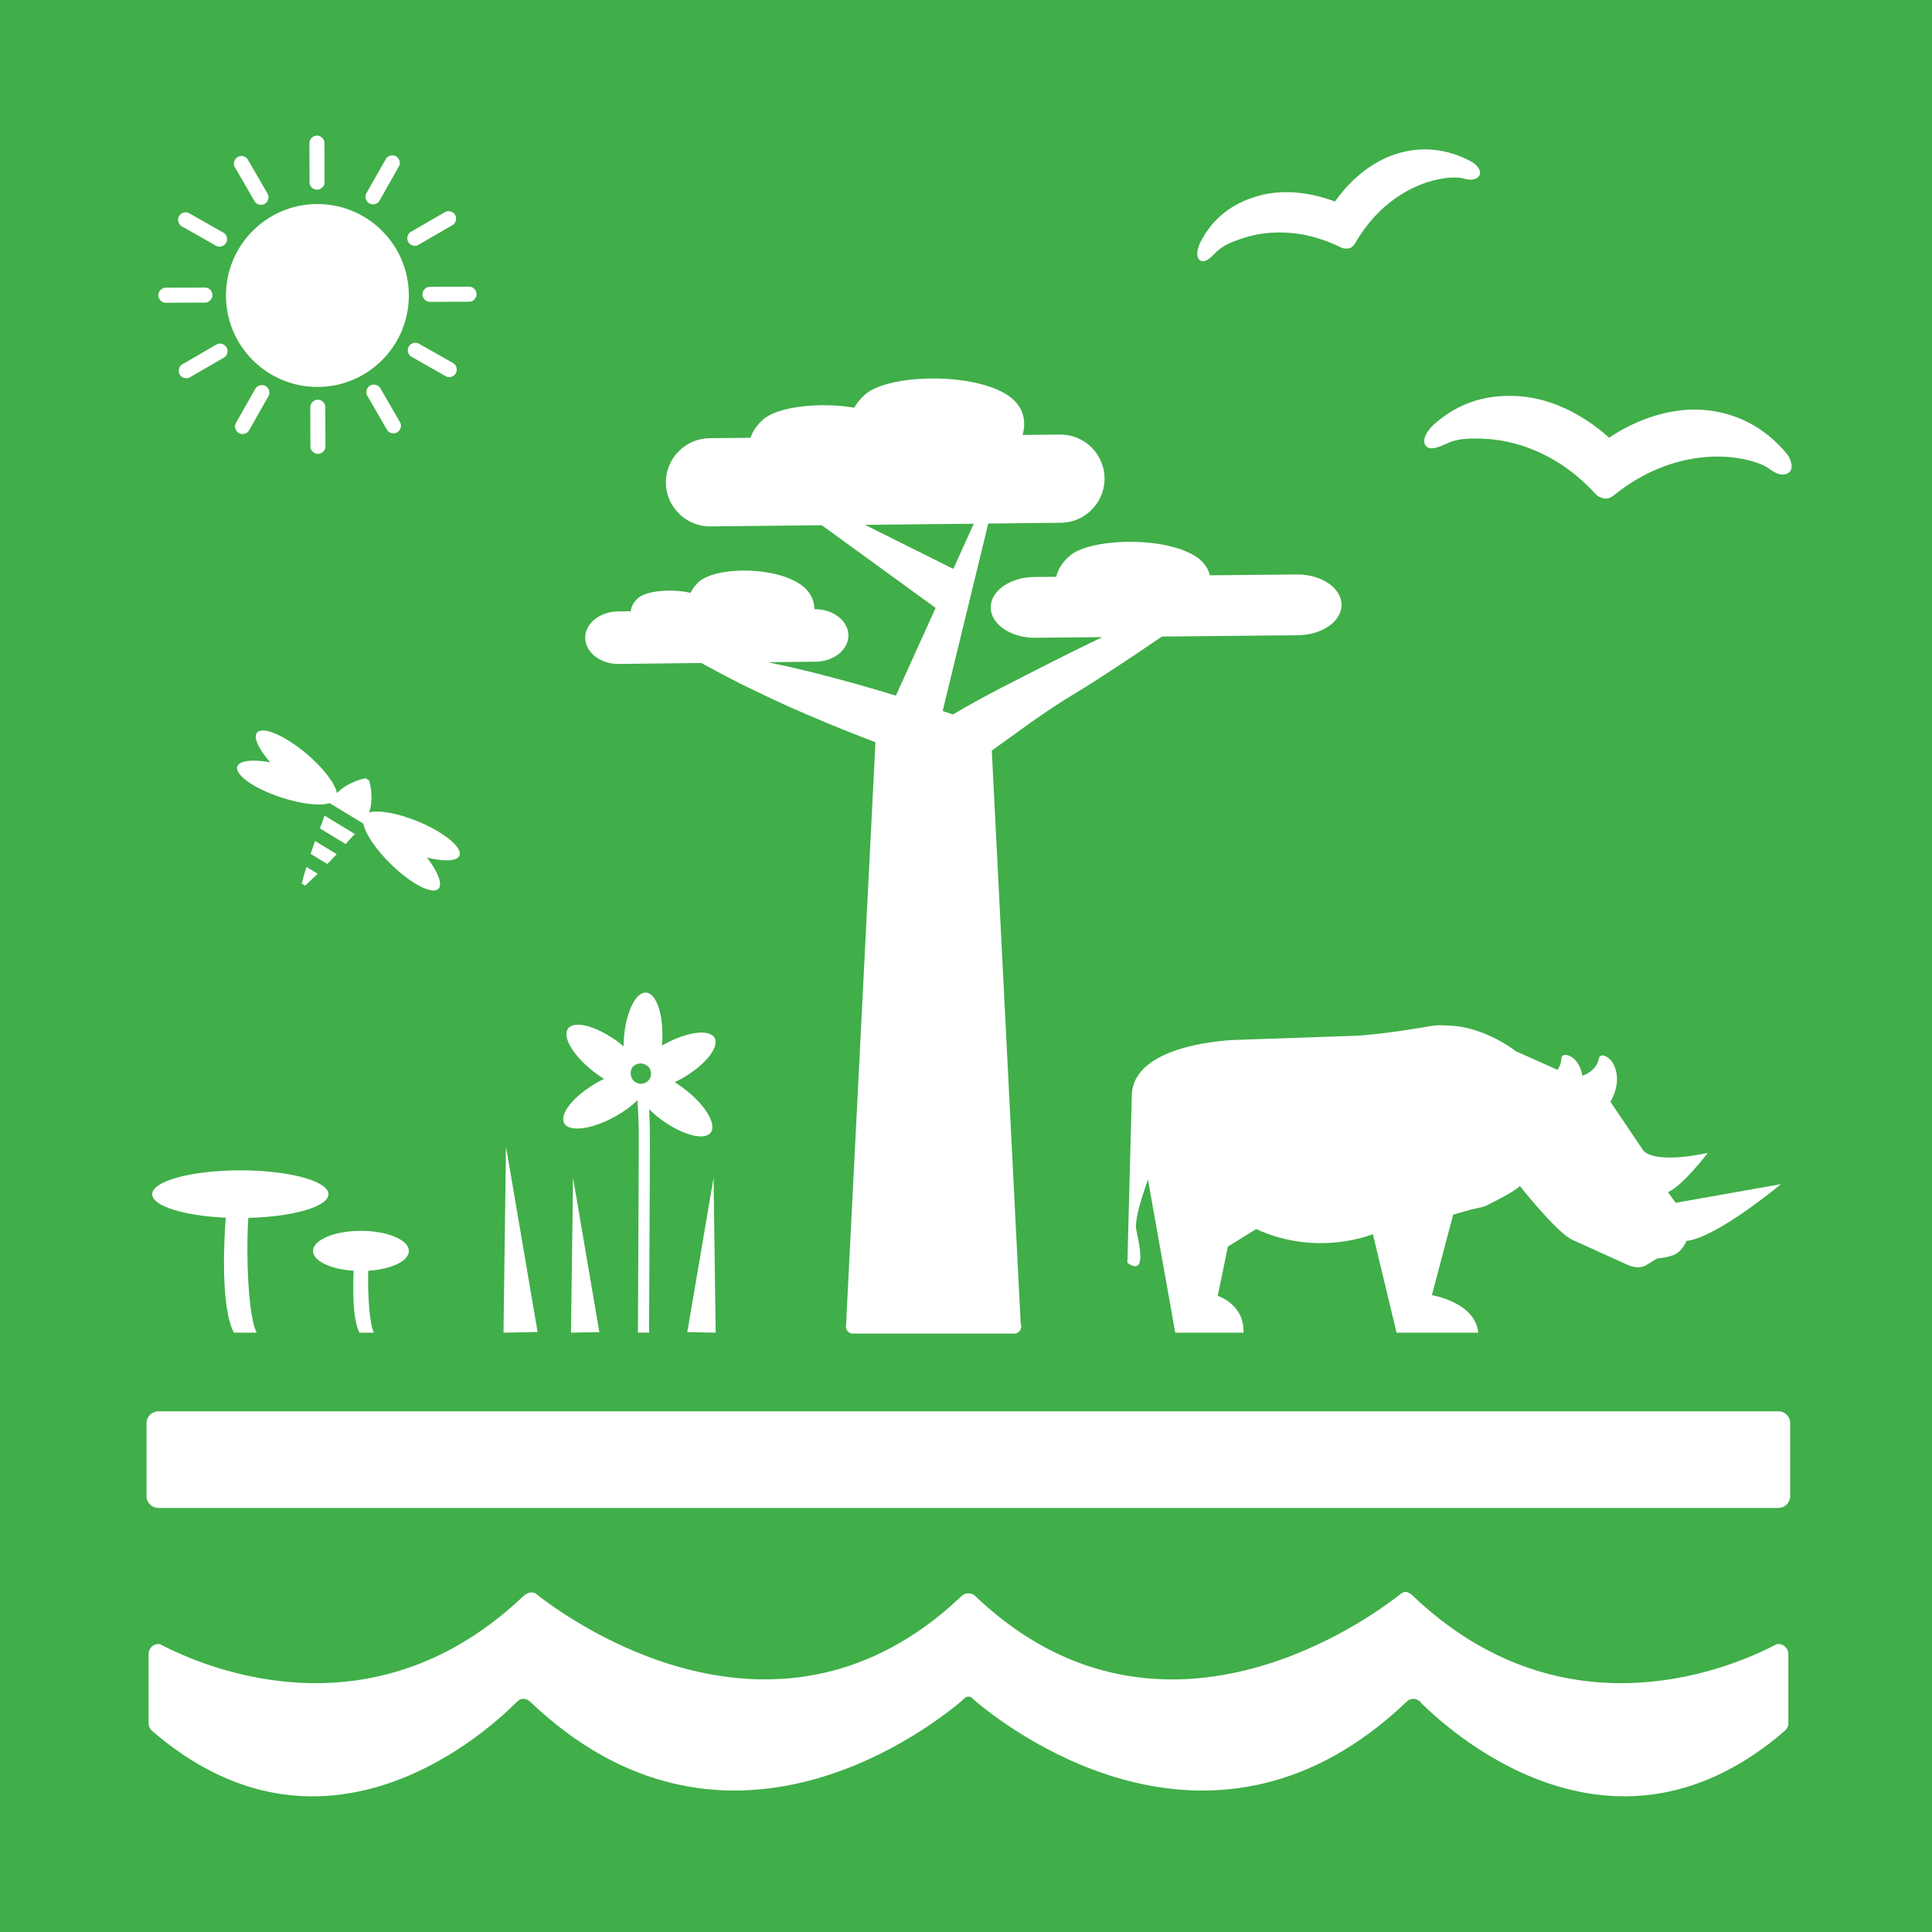 <?xml version="1.0" encoding="utf-8"?>
<!-- Generator: Adobe Illustrator 24.0.1, SVG Export Plug-In . SVG Version: 6.00 Build 0)  -->
<svg version="1.1" id="TARGETS" xmlns="http://www.w3.org/2000/svg" xmlns:xlink="http://www.w3.org/1999/xlink" x="0px" y="0px"
	 viewBox="0 0 94.847 94.847" style="enable-background:new 0 0 94.847 94.847;" xml:space="preserve">
<style type="text/css">
	.st0{fill:#40AE49;}
	.st1{fill:#FFFFFF;}
</style>
<rect class="st0" width="94.847" height="94.847"/>
<g>
	<path class="st1" d="M28.729,31.307c0,0.709,0.73,1.288,1.624,1.288l4.079-0.046c0.625,0.345,1.255,0.676,1.887,1.003
		c1.108,0.538,2.216,1.074,3.346,1.548c1.095,0.474,2.201,0.917,3.313,1.338l-1.444,28.629c-0.004,0.019-0.012,0.037-0.012,0.058
		c0,0.013,0.006,0.023,0.007,0.035c0.017,0.162,0.141,0.286,0.302,0.307c0.015,0.002,0.027,0.008,0.042,0.008
		s0.027-0.007,0.042-0.008h7.831c0.015,0.002,0.027,0.008,0.042,0.008s0.027-0.007,0.042-0.008c0.142-0.018,0.253-0.116,0.29-0.25
		c0.008-0.03,0.019-0.059,0.019-0.092c0-0.051-0.012-0.098-0.03-0.141l-1.419-28.136c1.262-0.892,2.449-1.825,4.146-2.843
		c1.034-0.621,2.665-1.704,4.207-2.755l6.653-0.064c1.191,0,2.165-0.672,2.165-1.492c0-0.82-0.974-1.492-2.165-1.492l-4.301,0.041
		c-0.089-0.377-0.344-0.765-0.932-1.065c-1.687-0.861-5.018-0.712-5.955,0.115c-0.39,0.344-0.583,0.702-0.653,1.023l-1.053,0.01
		c-1.192,0-2.166,0.672-2.166,1.492c0,0.821,0.974,1.492,2.166,1.492l3.319-0.032c-0.911,0.433-1.802,0.872-2.58,1.271
		c-1.635,0.837-3.201,1.598-4.754,2.525c-0.169-0.058-0.34-0.11-0.51-0.167l2.239-9.205l3.545-0.037
		c1.191,0,2.165-0.974,2.165-2.166c0-1.191-0.974-2.165-2.165-2.165l-1.857,0.019c0.164-0.606,0.156-1.517-1.021-2.119
		c-1.901-0.971-5.654-0.802-6.71,0.129c-0.244,0.215-0.416,0.436-0.539,0.651c-1.696-0.287-3.756-0.049-4.461,0.573
		c-0.342,0.302-0.536,0.616-0.626,0.905l-1.993,0.021c-1.19,0-2.165,0.974-2.165,2.165c0,1.192,0.975,2.165,2.165,2.165l5.49-0.057
		l5.589,4.058l-1.952,4.308c-1.205-0.37-2.418-0.715-3.642-1.027c-0.872-0.231-1.756-0.426-2.642-0.615l2.329-0.026
		c0.893,0,1.624-0.579,1.624-1.287c0-0.709-0.731-1.288-1.624-1.288l-0.04,0c-0.012-0.435-0.196-0.932-0.825-1.304
		c-1.403-0.831-4.139-0.753-4.895-0.002c-0.166,0.165-0.281,0.335-0.368,0.502c-0.927-0.215-2.165-0.103-2.568,0.252
		c-0.252,0.223-0.353,0.457-0.361,0.652l-0.614,0.007C29.459,30.019,28.729,30.598,28.729,31.307z M47.806,25.71l-1.005,2.218
		l-4.337-2.162L47.806,25.71z"/>
	<path class="st1" d="M11.081,59.78c-0.082,1.115-0.258,4.394,0.399,5.643h1.12c-0.43-0.82-0.524-3.941-0.408-5.634
		c2.202-0.055,3.932-0.551,3.932-1.162c0-0.647-1.937-1.172-4.326-1.172s-4.326,0.525-4.326,1.172
		C7.473,59.209,9.036,59.687,11.081,59.78z"/>
	<path class="st1" d="M20.072,61.413c0-0.545-1.053-0.987-2.352-0.987c-1.299,0-2.352,0.442-2.352,0.987
		c0,0.494,0.867,0.899,1.995,0.972c-0.043,0.917-0.052,2.397,0.285,3.038h0.71c-0.232-0.443-0.308-1.939-0.281-3.038
		C19.205,62.312,20.072,61.907,20.072,61.413z"/>
	<g>
		<polygon class="st1" points="29.423,65.398 28.132,57.817 28.031,65.423 		"/>
		<polygon class="st1" points="33.741,65.398 35.032,57.817 35.134,65.423 		"/>
		<polygon class="st1" points="24.718,65.423 26.392,65.393 24.84,56.283 		"/>
		<path class="st1" d="M27.7,55.145c0.257,0.454,1.398,0.293,2.548-0.359c0.414-0.235,0.771-0.502,1.048-0.768l0.011,0.203
			c0.058,1.073,0.058,1.073,0.047,3.414l-0.036,7.786l0.547,0.002l0.036-7.822c0.01-2.108,0.01-2.308-0.034-3.142
			c0.165,0.158,0.342,0.315,0.542,0.465c1.059,0.792,2.17,1.095,2.483,0.678c0.312-0.418-0.292-1.399-1.351-2.19
			c-0.139-0.104-0.278-0.198-0.417-0.284c0.113-0.055,0.226-0.111,0.34-0.175c1.15-0.652,1.874-1.549,1.616-2.003
			c-0.257-0.454-1.398-0.293-2.548,0.359c-0.014,0.008-0.026,0.017-0.04,0.025c0.005-0.053,0.013-0.103,0.016-0.157
			c0.084-1.319-0.271-2.416-0.792-2.449c-0.521-0.033-1.011,1.01-1.094,2.329c-0.007,0.107-0.006,0.209-0.007,0.312
			c-0.08-0.067-0.158-0.134-0.244-0.198c-1.059-0.792-2.17-1.095-2.483-0.678c-0.313,0.418,0.292,1.399,1.351,2.19
			c0.139,0.104,0.278,0.198,0.417,0.284c-0.113,0.055-0.226,0.111-0.34,0.175C28.167,53.795,27.443,54.692,27.7,55.145z
			 M30.962,52.673c0.019-0.497,0.531-0.468,0.531-0.468s0.483,0.057,0.468,0.531c-0.008,0.276-0.255,0.486-0.532,0.468
			C31.154,53.187,30.951,52.949,30.962,52.673z"/>
	</g>
	<path class="st1" d="M87.429,58.134l-5.164,0.915l-0.381-0.522c0.733-0.318,1.957-1.93,1.957-1.93s-2.427,0.578-3.152-0.094
		l-1.629-2.414c0,0,0.65-1.001,0.107-1.924c-0.152-0.258-0.591-0.532-0.68-0.192c-0.013,0.051-0.027,0.099-0.04,0.144
		c-0.091,0.307-0.417,0.581-0.763,0.691c-0.042-0.251-0.135-0.511-0.333-0.751c-0.191-0.231-0.668-0.432-0.702-0.082
		c-0.005,0.052-0.011,0.102-0.017,0.149c-0.018,0.136-0.081,0.272-0.171,0.397l-2.046-0.915c0,0-1.512-1.198-3.26-1.256
		c-0.336-0.024-0.636-0.028-0.902,0.019c-2.341,0.415-3.663,0.478-3.663,0.478l-5.931,0.205c0,0-5.028,0.125-5.095,2.712
		l-0.217,8.23c1.007,0.72,0.544-1.052,0.432-1.643c-0.111-0.592,0.578-2.438,0.578-2.438l1.34,7.512h3.351
		c0.052-1.402-1.265-1.806-1.265-1.806l0.497-2.421l1.39-0.86c3.035,1.394,5.728,0.247,5.728,0.247l1.164,4.84h4.009
		c-0.146-1.501-2.275-1.842-2.275-1.842l1.044-3.957c0,0,0.4-0.104,0.841-0.235c0.152-0.033,0.47-0.108,0.619-0.143
		c0.054-0.013,0.101-0.03,0.151-0.054c0.315-0.155,1.492-0.741,1.661-0.976c0,0,1.81,2.301,2.586,2.652l2.711,1.227
		c0.63,0.285,0.998-0.045,0.998-0.045l0.452-0.271c0.125-0.011,0.605-0.06,0.896-0.212c0.312-0.163,0.5-0.554,0.543-0.651
		C84.278,60.768,87.429,58.134,87.429,58.134z"/>
	<g>
		<path class="st1" d="M17.837,40.433c0.081,0.468,0.586,1.238,1.335,1.974c0.999,0.982,2.052,1.53,2.352,1.226
			c0.218-0.222-0.027-0.837-0.561-1.534c0.832,0.207,1.477,0.188,1.594-0.096c0.162-0.395-0.756-1.148-2.051-1.68
			c-1.001-0.411-1.928-0.568-2.376-0.437c0.031-0.121,0.062-0.243,0.082-0.371c0.023-0.178,0.034-0.362,0.018-0.563
			c-0.009-0.197-0.039-0.406-0.111-0.641l-0.167-0.102c-0.242,0.044-0.442,0.114-0.621,0.196c-0.186,0.078-0.345,0.173-0.491,0.275
			c-0.109,0.079-0.206,0.166-0.302,0.253c-0.079-0.456-0.647-1.216-1.484-1.923c-1.069-0.904-2.16-1.373-2.436-1.046
			c-0.198,0.234,0.083,0.815,0.65,1.458c-0.864-0.153-1.523-0.088-1.62,0.209c-0.133,0.406,0.839,1.088,2.17,1.522
			c0.998,0.326,1.914,0.42,2.367,0.276L17.837,40.433z"/>
		<path class="st1" d="M17.426,40.948l-1.498-0.91c-0.06,0.218-0.144,0.422-0.224,0.629l1.267,0.77
			C17.118,41.27,17.261,41.102,17.426,40.948z"/>
		<polygon class="st1" points="16.53,41.933 15.467,41.287 15.249,41.919 16.07,42.418 		"/>
		<path class="st1" d="M15.597,42.895l-0.553-0.336c-0.082,0.269-0.16,0.541-0.233,0.817l0.168,0.102
			C15.19,43.287,15.396,43.092,15.597,42.895z"/>
	</g>
	<g>
		<path class="st1" d="M15.567,10.017c-2.479,0.008-4.482,2.025-4.474,4.504c0.008,2.481,2.025,4.483,4.504,4.475
			c2.479-0.008,4.483-2.024,4.474-4.505C20.064,12.012,18.047,10.009,15.567,10.017z"/>
		<path class="st1" d="M8.119,14.862l1.966-0.007c0.165-0.001,0.344-0.167,0.344-0.371c0-0.204-0.182-0.368-0.346-0.367
			l-1.966,0.007c-0.166,0.001-0.347,0.166-0.346,0.37C7.771,14.697,7.953,14.862,8.119,14.862z"/>
		<path class="st1" d="M20.738,14.45c0.001,0.204,0.183,0.369,0.349,0.369l1.966-0.007c0.165-0.001,0.344-0.167,0.344-0.371
			c-0.001-0.204-0.181-0.368-0.346-0.367l-1.966,0.007C20.919,14.081,20.737,14.246,20.738,14.45z"/>
		<path class="st1" d="M15.567,9.313c0.203-0.001,0.368-0.182,0.367-0.346l-0.006-1.966c0-0.166-0.167-0.347-0.37-0.346
			c-0.204,0.001-0.369,0.183-0.369,0.349l0.007,1.966C15.196,9.134,15.363,9.314,15.567,9.313z"/>
		<path class="st1" d="M15.601,19.622c-0.204,0.001-0.369,0.183-0.369,0.349l0.007,1.966c0,0.165,0.167,0.344,0.371,0.344
			c0.203-0.001,0.368-0.182,0.367-0.346l-0.007-1.966C15.97,19.803,15.804,19.622,15.601,19.622z"/>
		<path class="st1" d="M8.909,11.102l1.71,0.971c0.143,0.081,0.382,0.026,0.482-0.151c0.101-0.177,0.026-0.409-0.118-0.491
			l-1.71-0.971c-0.144-0.082-0.384-0.029-0.484,0.148C8.689,10.786,8.765,11.02,8.909,11.102z"/>
		<path class="st1" d="M20.186,17.506l1.709,0.971c0.144,0.081,0.382,0.026,0.483-0.151c0.1-0.177,0.025-0.409-0.118-0.491
			l-1.71-0.971c-0.144-0.082-0.384-0.028-0.484,0.149C19.965,17.19,20.042,17.424,20.186,17.506z"/>
		<path class="st1" d="M18.62,9.868l0.971-1.71c0.082-0.144,0.029-0.384-0.149-0.484c-0.177-0.101-0.412-0.024-0.493,0.12
			l-0.97,1.709c-0.081,0.143-0.027,0.382,0.151,0.483C18.307,10.086,18.538,10.011,18.62,9.868z"/>
		<path class="st1" d="M12.545,19.07l-0.971,1.709c-0.081,0.143-0.026,0.382,0.152,0.483c0.177,0.101,0.409,0.025,0.491-0.118
			l0.97-1.709c0.082-0.144,0.028-0.384-0.148-0.485C12.861,18.85,12.627,18.926,12.545,19.07z"/>
		<path class="st1" d="M12.506,9.894c0.083,0.142,0.316,0.215,0.493,0.113c0.177-0.102,0.229-0.341,0.146-0.483L12.16,7.823
			c-0.084-0.144-0.317-0.218-0.493-0.116c-0.177,0.102-0.229,0.343-0.145,0.486L12.506,9.894z"/>
		<path class="st1" d="M18.169,18.927c-0.177,0.102-0.229,0.343-0.146,0.486l0.985,1.701c0.083,0.142,0.316,0.215,0.493,0.113
			c0.176-0.102,0.228-0.341,0.146-0.483l-0.985-1.701C18.578,18.9,18.345,18.825,18.169,18.927z"/>
		<path class="st1" d="M20.527,12.029l1.701-0.986c0.144-0.083,0.219-0.317,0.117-0.493c-0.103-0.177-0.343-0.229-0.486-0.146
			l-1.701,0.986c-0.143,0.082-0.216,0.316-0.114,0.493C20.146,12.06,20.384,12.112,20.527,12.029z"/>
		<path class="st1" d="M10.638,16.907l-1.701,0.986c-0.142,0.083-0.215,0.317-0.113,0.493c0.102,0.176,0.341,0.228,0.483,0.146
			l1.701-0.986c0.144-0.083,0.219-0.317,0.116-0.493C11.022,16.876,10.781,16.824,10.638,16.907z"/>
	</g>
	<path class="st1" d="M87.302,80.707c-0.032,0-0.064,0.017-0.104,0.022c-0.077,0.036-0.155,0.081-0.244,0.125
		c-2.535,1.268-10.403,4.285-17.541-2.462c-0.065-0.065-0.255-0.246-0.414-0.243c-0.129,0.002-0.259,0.117-0.393,0.221
		c-2.116,1.634-11.895,8.228-20.586,0.12l-0.131-0.128c-0.093-0.092-0.213-0.139-0.351-0.139c-0.131,0-0.254,0.047-0.341,0.139
		l-0.135,0.128c-8.689,8.107-18.472,1.507-20.588-0.12c-0.119-0.092-0.187-0.199-0.4-0.192c-0.197,0.006-0.339,0.148-0.415,0.213
		c-7.134,6.747-14.997,3.731-17.534,2.462c-0.085-0.044-0.171-0.089-0.25-0.125c-0.035-0.005-0.06-0.022-0.09-0.022
		c-0.271,0-0.49,0.217-0.49,0.489v3.41c0,0.137,0.054,0.255,0.139,0.34c8.245,7.172,16.061,0.467,17.857-1.315
		c0.091-0.09,0.125-0.125,0.181-0.162c0.081-0.051,0.119-0.064,0.22-0.068c0.194-0.008,0.348,0.153,0.348,0.153
		c9.314,8.881,19.082,1.685,21.11,0.003l0.203-0.186c0.044-0.035,0.092-0.077,0.185-0.079c0.115-0.002,0.136,0.038,0.196,0.079
		l0.203,0.186c2.027,1.682,11.791,8.878,21.102,0c0,0,0.009-0.01,0.019-0.021c0.091-0.085,0.202-0.135,0.33-0.135
		c0.102,0,0.195,0.042,0.271,0.093c0.058,0.037,0.096,0.077,0.133,0.137c1.808,1.773,9.602,8.487,17.858,1.315
		c0.085-0.085,0.145-0.203,0.145-0.34v-3.41C87.793,80.924,87.571,80.707,87.302,80.707"/>
	<path class="st1" d="M87.31,74.028H7.77c-0.316,0-0.575-0.259-0.575-0.575v-3.592c0-0.316,0.259-0.575,0.575-0.575h79.54
		c0.316,0,0.575,0.259,0.575,0.575v3.592C87.885,73.769,87.626,74.028,87.31,74.028z"/>
	<path class="st1" d="M78.993,21.487c-0.613-0.557-2.259-1.875-4.376-2.033c-1.512-0.113-2.946,0.239-4.235,1.394
		c-0.257,0.23-0.695,0.806-0.315,1.108c0.235,0.133,0.584-0.014,0.936-0.17c0.458-0.225,1.022-0.31,2.089-0.23
		c1.103,0.082,3.247,0.541,5.195,2.65l0.045,0.046c0.108,0.13,0.27,0.187,0.439,0.222c0.235,0.049,0.5-0.191,0.5-0.191
		c2.252-1.799,4.437-1.933,5.54-1.851c1.074,0.08,1.798,0.386,2.057,0.591c0.289,0.21,0.596,0.361,0.892,0.217
		c0.358-0.175,0.151-0.737-0.05-0.976c-1.13-1.35-2.558-2.025-4.094-2.14C81.516,19.967,79.701,21.008,78.993,21.487z"/>
	<path class="st1" d="M65.537,9.895c-0.619-0.239-2.229-0.747-3.856-0.253c-1.162,0.353-2.131,1.03-2.76,2.265
		c-0.125,0.246-0.286,0.803,0.085,0.918c0.214,0.031,0.432-0.179,0.65-0.397c0.277-0.3,0.674-0.527,1.493-0.776
		c0.847-0.257,2.581-0.535,4.645,0.477l0.047,0.021c0.119,0.066,0.256,0.062,0.392,0.039c0.189-0.031,0.318-0.287,0.318-0.287
		c1.162-1.994,2.755-2.726,3.602-2.983c0.825-0.25,1.454-0.232,1.707-0.153c0.276,0.074,0.55,0.097,0.729-0.096
		c0.217-0.234-0.1-0.594-0.319-0.715c-1.234-0.681-2.495-0.773-3.676-0.415C66.982,8.031,65.927,9.332,65.537,9.895z"/>
</g>
</svg>
